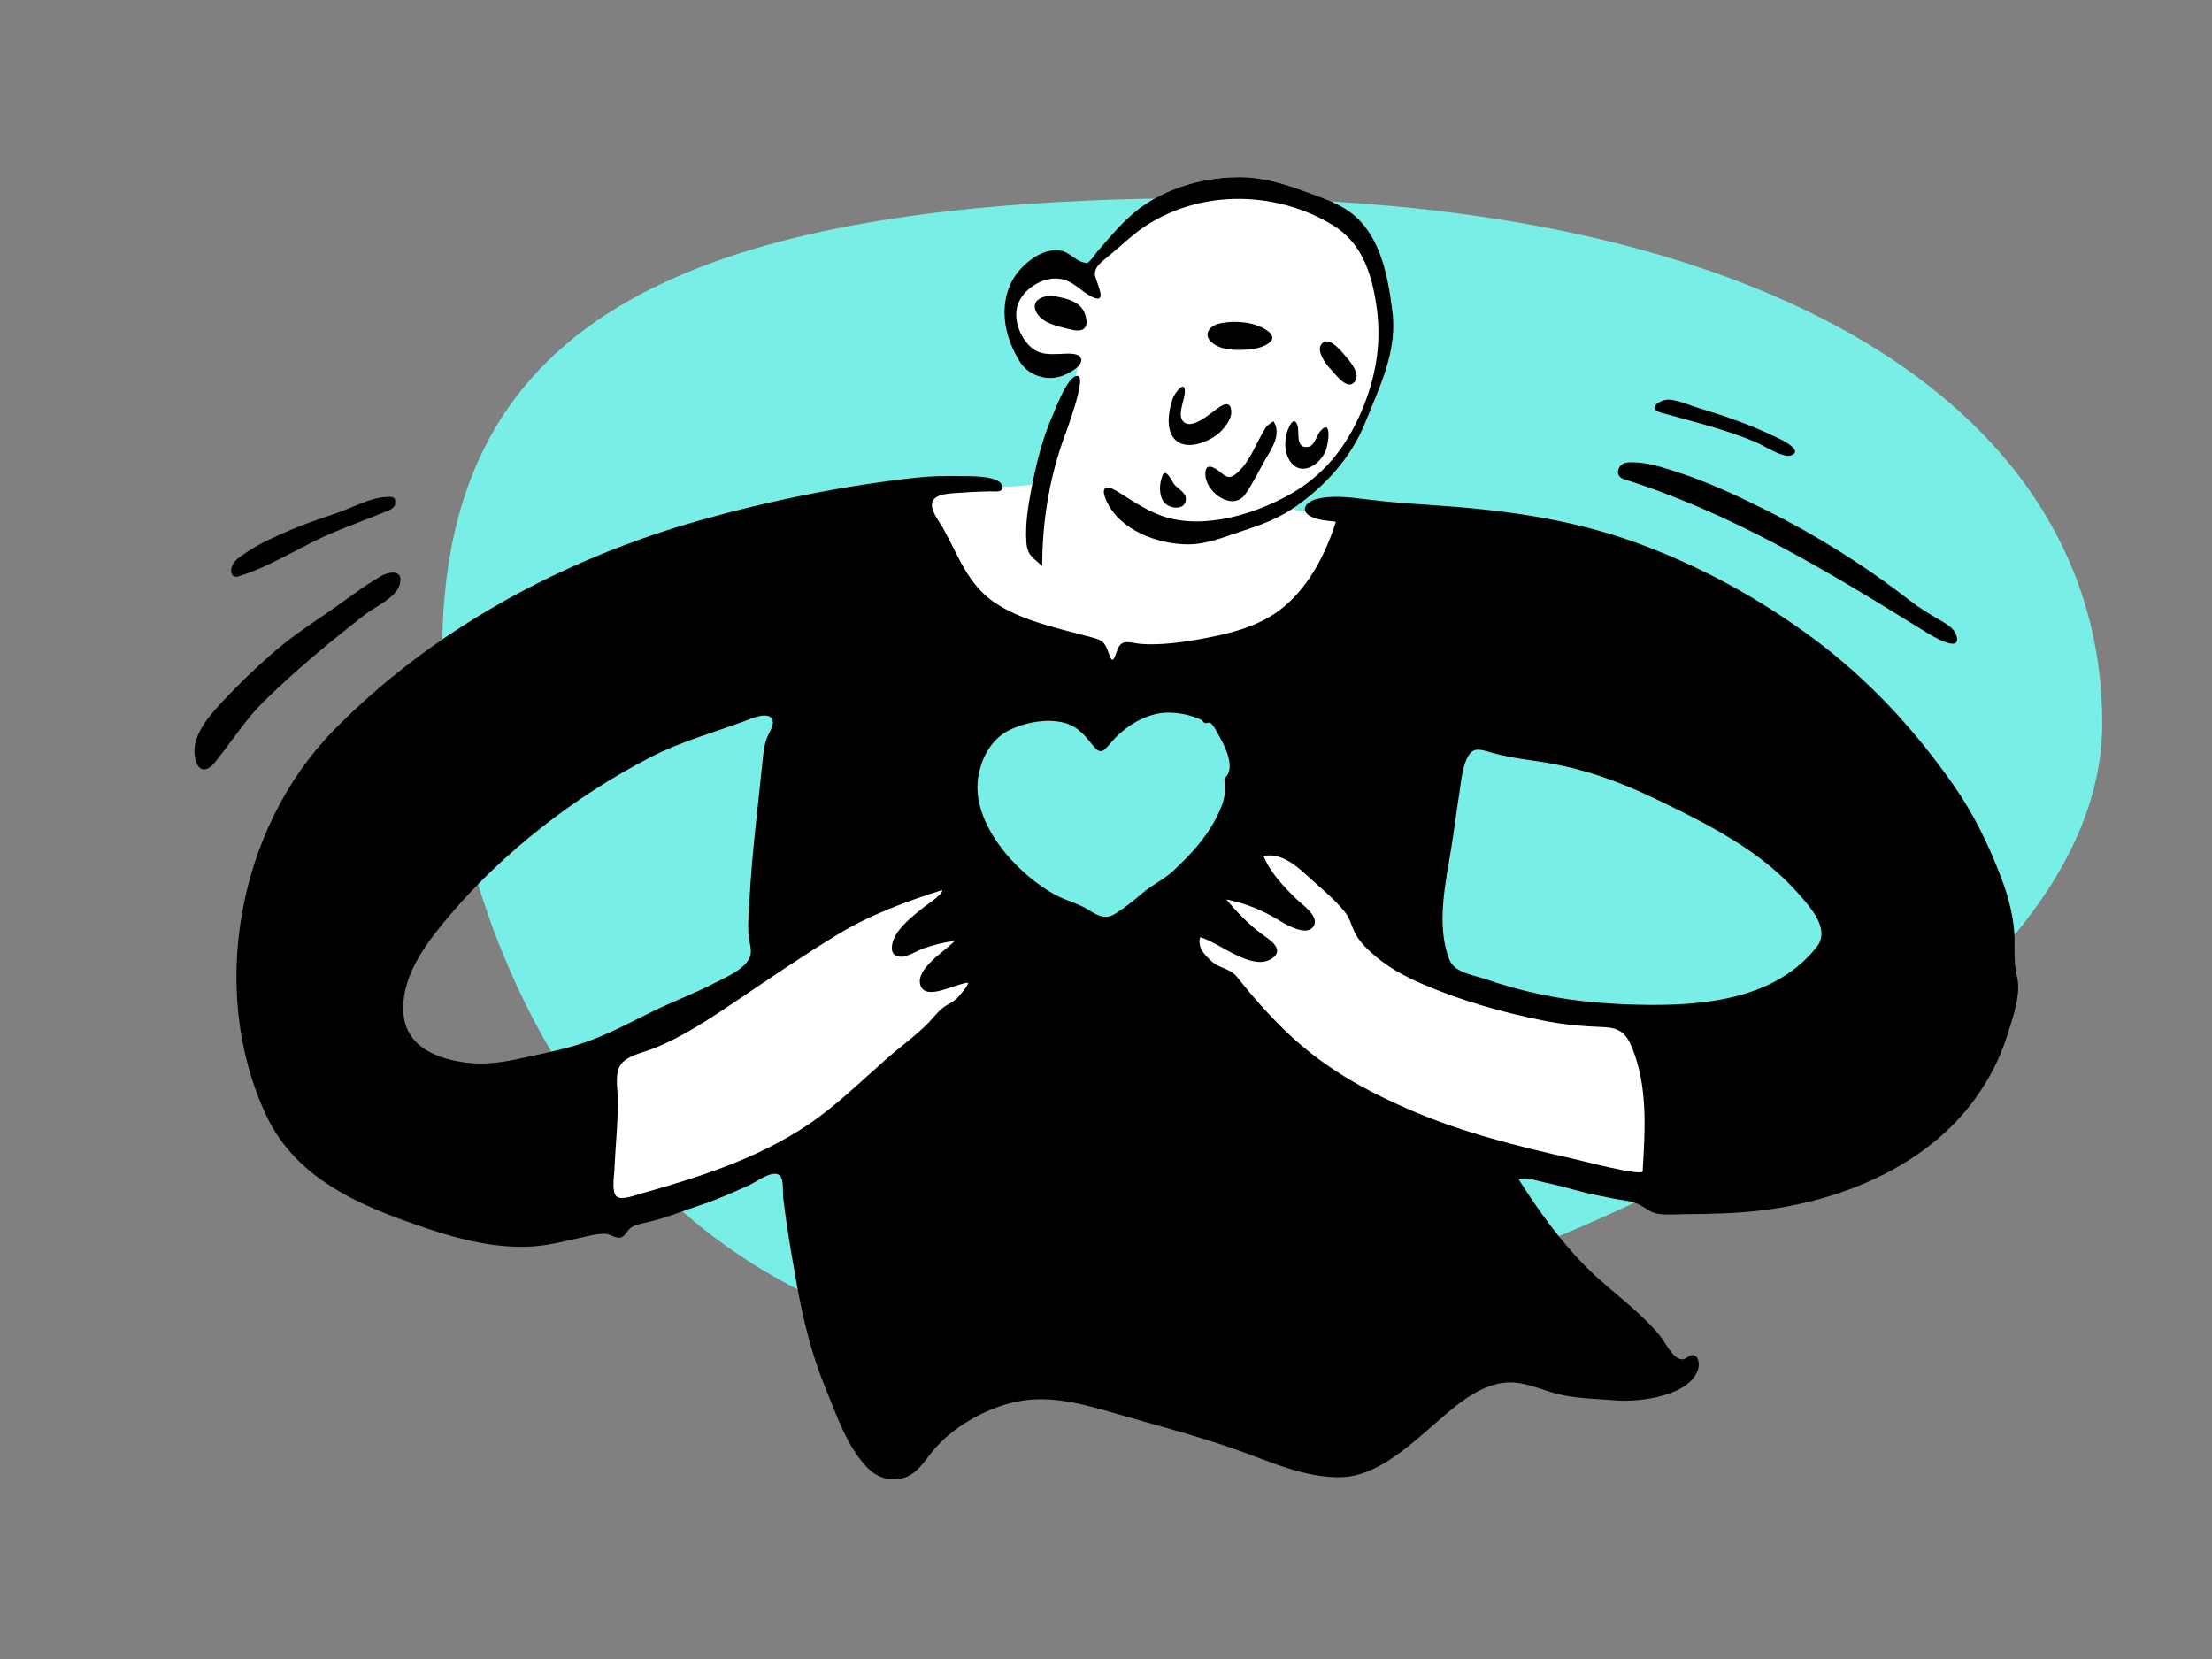 <?xml version="1.0" encoding="UTF-8" standalone="no"?>
<!-- Created with Vectornator (http://vectornator.io/) -->
<svg xmlns="http://www.w3.org/2000/svg" xmlns:xlink="http://www.w3.org/1999/xlink" height="100%" stroke-miterlimit="10" style="fill-rule:nonzero;clip-rule:evenodd;stroke-linecap:round;stroke-linejoin:round;" version="1.1" viewBox="0 0 1024 768" width="100%" xml:space="preserve">
<rect x="0" y="0" width="1024" height="768" fill="#808080" stroke="none"/>
<defs></defs>
<g id="Characterloving">
<path d="M204.677 302.163C204.677 156.002 303.236 91.678 560.629 91.678C818.022 91.678 973.183 188.651 973.183 334.812C973.183 480.973 698.826 598.256 560.629 620.974C306.645 662.727 204.677 448.325 204.677 302.163Z" fill="#78eee7" fill-rule="nonzero" opacity="1" stroke="none"></path>
<g opacity="1">
<path d="M574.989 82.008C585.039 82.151 594.459 85.131 603.824 88.519C612.06 91.498 620.839 94.254 627.498 100.2C639.476 110.897 642.596 128.608 644.556 143.76C647.001 162.668 638.865 178.532 632.017 195.638C625.613 211.637 613.858 224.598 599.886 234.474C592.565 239.647 629.185 232.041 627.154 240.702C615.061 292.251 600.104 323.11 503.38 320.191C395.381 316.932 433.388 242.921 427.437 229.158C424.728 222.891 477.297 227.95 481.173 222.854C496.723 202.408 498.725 163.107 500.113 165.325C502.57 169.248 493.903 173.371 491.106 174.238C484.3 176.35 476.256 173.865 472.344 167.79C468.366 161.613 465.644 154.465 465.096 147.107C464.572 140.057 466.173 132.919 470.331 127.131C474.755 120.974 483.773 114.073 491.857 116.211C495.365 117.139 498.185 120.765 501.628 121.453C503.801 121.887 502.887 122.198 504.687 120.587C505.83 119.565 506.911 117.679 507.966 116.467C514.033 109.502 520.032 102.068 527.458 96.492C540.773 86.495 558.47 81.774 574.989 82.008Z" fill="#ffffff" fill-rule="nonzero" opacity="1" stroke="none"></path>
<g opacity="1">
<path d="M444.25 220.406C437.456 220.254 430.572 220.409 423.812 221.156C390.295 224.863 356.466 231.735 324.031 240.875C261.104 258.607 200.143 291.272 154.219 338.344C110.136 383.528 96.181 458.713 123.281 516.406C137.365 546.39 167.934 558.708 197.562 568.656C213.19 573.903 229.731 578.021 246.344 577.031C254.316 576.556 261.881 574.398 269.656 572.781C273.047 572.075 276.923 570.935 280.406 571.219C283.043 571.434 285.558 573.879 288.031 572.594C289.786 571.681 290.543 569.054 292.688 567.938C295.263 566.599 298.406 566.113 301.188 565.438C308.919 563.559 316.38 560.497 323.938 558C331.752 555.417 339.127 552.113 346.625 548.75C350.411 547.052 359.189 540.139 361.656 545.188C362.781 547.491 362.289 551.927 362.562 554.344C363.042 558.57 363.634 562.792 364.25 567C365.608 576.264 367.209 585.504 368.875 594.719C371.883 611.345 375.77 627.236 382.25 642.875C387.424 655.362 391.955 669.535 401.562 679.469C405.756 683.805 411.485 685.738 417.5 684.375C424.343 682.824 427.753 676.619 431.906 671.594C441.046 660.535 456.13 652.05 470.062 649C487.124 645.265 503.746 650.732 520.031 655.375C537.258 660.287 554.81 664.971 571.719 670.875C587.474 676.378 604.475 684.52 621.562 683.812C636.464 683.196 650.379 671.057 661.125 661.812C671.919 652.528 685.418 638.937 700.938 640.031C708.644 640.574 715.681 644.301 723.188 645.812C731.429 647.472 740.183 647.694 748.562 648.312C758.965 649.08 782.246 646.358 786.094 633.844C786.665 631.987 786.671 628.18 784.219 627.438C781.964 626.755 780.793 629.402 778.656 629.281C774.309 629.036 770.919 621.434 768.531 618.5C758.894 606.655 745.689 597.826 734.875 587.125C722.664 575.043 712.232 560.406 703.031 545.969C707.191 544.888 711.662 546.678 715.688 547.531C720.58 548.567 725.367 549.829 730.188 551.156C735.5 552.619 740.889 553.635 746.281 554.75C750.305 555.58 755.619 555.826 759.25 557.844C762.42 559.606 764.189 561.489 768.125 562C772.127 562.519 776.26 562.09 780.281 562.062C791.156 561.989 801.989 561.775 812.812 560.625C851.056 556.562 891.597 540.384 914.594 508.281C920.849 499.549 925.909 489.89 929.094 479.625C931.579 471.611 935.85 460.321 933.688 451.906C931.744 444.343 933.229 435.966 932.156 428.219C931.116 420.71 929.249 413.796 926.562 406.719C920.613 391.051 913.799 376.938 904.156 363.188C885.995 337.293 864.912 314.508 839.469 295.594C814.35 276.922 786.527 261.729 757.062 251.094C725.818 239.815 694.386 235.881 661.438 233.719C651.598 233.074 641.753 232.337 631.969 231.094C624.818 230.185 615.851 229.06 608.781 231.25C604.34 232.627 601.849 236.49 606.688 239.031C610.118 240.834 614.618 241.052 618.406 241.531C613.829 256.072 606.396 270.676 594.594 280.688C583.072 290.463 567.635 293.802 553.094 296.281C545.208 297.625 536.383 298.673 528.375 298.094C523.312 297.728 519.387 295.379 517.344 300.594C515.926 304.216 515.244 308.189 513.375 302.719C511.165 296.252 510.063 296.306 503.188 294.469C489.127 290.712 473.017 287.279 460.75 279.156C448.023 270.728 443.605 257.071 436.5 244.375C434.743 241.237 429.448 234.908 432.156 231.312C434.633 228.024 442.687 228.343 446.375 228C450.267 227.638 454.189 227.62 458.094 227.469C460.356 227.381 464.879 228.317 463.969 224.938C462.595 219.845 447.903 220.489 444.25 220.406ZM354.375 331.25C355.478 331.314 356.428 331.618 357.062 332.344C359.114 334.693 356.31 338.632 355.375 340.812C353.551 345.064 353.314 349.341 352.844 353.906C350.74 374.294 348.196 394.681 347.031 415.156C346.707 420.863 346.136 426.821 346.469 432.531C346.652 435.694 348.315 439.725 347.219 442.812C345.112 448.749 335.457 452.661 330.344 455.312C321.189 460.059 311.498 463.616 302.25 468.156C292.093 473.143 282.179 478.544 271.469 482.312C262.136 485.595 252.57 487.444 242.938 489.562C233.757 491.583 225.279 493.12 215.875 491.938C202.891 490.305 188.521 484.91 186.875 470.156C184.923 452.677 197.274 436.634 207.875 424.094C220.776 408.835 235.269 395.195 250.969 382.844C266.651 370.504 283.579 359.621 301.312 350.438C314.803 343.451 330.048 339.212 344.312 333.969C346.348 333.221 351.066 331.057 354.375 331.25ZM683.531 347.094C685.355 346.86 687.547 347.546 690.281 348.344C697.816 350.544 705.534 351.473 713.281 352.656C732.188 355.543 748.693 361.342 765.875 369.594C782.865 377.752 799.345 385.811 814.5 397.156C822.178 402.906 828.805 409.142 834.969 416.469C839.73 422.129 846.838 430.977 841.031 438.344C822.596 461.729 791.243 465.417 763.406 465.188C746.691 465.049 729.95 463.813 713.562 460.406C704.728 458.569 695.942 456.11 687.406 453.188C681.768 451.256 673.368 450.291 670.969 444.25C664.639 428.309 669.3 408.336 671.906 392.156C673.232 383.927 674.242 375.643 675.531 367.406C676.356 362.137 676.76 356.305 678.969 351.375C680.262 348.487 681.708 347.328 683.531 347.094Z" fill="#000000" fill-rule="nonzero" opacity="1" stroke="none"></path>
<path d="M760.439 542.212C760.29 544.73 731.398 537.128 727.596 536.275C702.649 530.68 677.208 524.307 653.657 514.197C631.674 504.761 612.305 493.965 595.006 477.2C586.943 469.385 579.69 461.156 572.751 452.392C569.272 447.999 564.52 448.509 560.641 444.793C557.153 441.448 554.477 438.836 555.567 433.836C564.286 436.133 580.384 450.573 589.421 443.281C594.573 439.125 587.428 434.783 584.13 432.375C577.929 427.846 572.627 422.259 567.699 416.395C576.161 418.036 584.038 421.205 591.404 425.617C594.676 427.577 605.891 434.684 608.502 427.909C610.109 423.738 602.504 418.497 600.133 416.189C594.311 410.524 588.025 403.91 584.934 396.293C592.577 394.52 599.781 400.427 604.986 405.238C610.763 410.58 617.845 416.186 622.69 422.341C625.189 425.515 625.733 429.265 627.685 432.689C629.882 436.541 633.396 439.843 636.754 442.693C643.225 448.186 650.793 452.23 658.561 455.575C676.312 463.217 695.339 468.626 714.26 472.42C723.542 474.282 732.596 475.139 742.018 475.455C749.34 475.701 752.58 477.891 755.376 484.637C762.941 502.893 761.568 522.975 760.439 542.212" fill="#ffffff" fill-rule="nonzero" opacity="1" stroke="none"></path>
<path d="M543.157 403.112C538.924 407.073 533.423 409.558 528.997 413.366C525.103 416.717 520.612 420.292 516.266 423.002C511.627 425.894 508.16 423.866 503.983 421.249C499.079 418.179 493.441 416.934 488.391 414.187C470.927 404.682 449.563 381.393 452.823 360.009C454.205 350.946 458.891 342.028 467.399 337.916C475.127 334.182 486.361 332.109 494.628 335.231C499.291 336.992 502.628 340.879 505.616 344.701C509.1 349.156 510.434 348.454 513.982 344.157C520.332 336.47 530.802 329.726 541.153 329.888C546.297 329.97 551.407 331.054 556.041 333.189C556.669 333.479 557.019 334.355 557.649 334.652C558.423 335.017 559.695 334.258 560.233 334.599C561.589 335.458 562.944 338.141 563.726 339.503C566.867 344.966 572.521 355.68 566.823 360.28C566.819 360.282 567.076 366.504 566.998 367.213C566.596 370.925 565.313 373.989 563.66 377.384C558.695 387.581 551.367 395.432 543.157 403.112" fill="#78eee7" fill-rule="nonzero" opacity="1" stroke="none"></path>
<path d="M551.598 489.392C547.588 490.638 543.268 478.07 547.115 476.064C550.783 474.151 555.229 488.264 551.598 489.392" fill="#000000" fill-rule="nonzero" opacity="1" stroke="none"></path>
<path d="M488.61 474.365C487.221 479.112 486.634 484.5 483.238 488.364C480.128 484.674 479.821 477.865 482.837 474.071C484.559 471.907 490.129 469.177 488.61 474.365" fill="#000000" fill-rule="nonzero" opacity="1" stroke="none"></path>
<path d="M616.946 391.184C616.923 391.304 621.771 393.623 619.406 396.158C616.174 399.621 616.619 392.881 616.946 391.184" fill="#000000" fill-rule="nonzero" opacity="1" stroke="none"></path>
<path d="M636.981 352.492C636.925 357.292 626.763 356.133 626.835 351.305C626.924 345.363 637.04 347.403 636.981 352.492" fill="#000000" fill-rule="nonzero" opacity="1" stroke="none"></path>
<path d="M624.85 312.373C625.856 307.978 643.532 301.864 643.051 309.524C642.809 313.364 622.717 321.717 624.85 312.373" fill="#000000" fill-rule="nonzero" opacity="1" stroke="none"></path>
<path d="M443.646 461.417C441.664 463.799 438.85 464.738 436.475 466.567C433.984 468.483 432.204 470.969 430.029 473.219C424.055 479.395 416.864 484.47 410.42 490.144C398.571 500.573 387.222 511.786 374.085 520.631C350.61 536.436 323.387 545.081 296.363 552.65C294.124 553.277 287.675 555.808 285.46 553.923C283.071 551.89 284.286 544.736 284.396 542.031C284.844 530.94 286.137 519.718 285.997 508.644C285.939 504.095 284.607 497.629 286.981 493.467C289.63 488.819 297.029 487.459 301.606 485.71C315.516 480.393 328.916 471.425 341.204 463.118C356.309 452.906 371.564 442.525 387.109 432.993C402.339 423.654 419.137 417.4 436.125 412.066C436.912 413.72 428.806 419.042 427.879 419.788C423.435 423.366 418.6 427.075 415.301 431.798C412.965 435.142 410.57 442.708 417.019 442.902C420.146 442.996 424.767 439.972 427.602 438.994C432.284 437.378 437.109 436.244 442.007 435.506C437.796 440.142 423.524 448.47 426.121 456.18C428.64 463.662 443.213 454.931 448.23 454.931C447.407 457.54 445.34 459.381 443.646 461.417" fill="#ffffff" fill-rule="nonzero" opacity="1" stroke="none"></path>
<path d="M400.913 349.825C403.475 349.473 407.312 348.775 409.596 350.435C412.574 352.599 411.793 355.61 409.043 357.18C406.87 358.421 401.786 358.76 399.64 357.634C395.984 355.717 396.603 350.418 400.913 349.825" fill="#000000" fill-rule="nonzero" opacity="1" stroke="none"></path>
<path d="M415.101 397.035C413.03 400.483 405.465 402.744 406.124 396.31C406.689 390.801 418.913 390.686 415.101 397.035" fill="#000000" fill-rule="nonzero" opacity="1" stroke="none"></path>
<path d="M412.292 299.906C415.62 301.195 421.659 302.298 422.646 306.579C423.565 310.563 419.789 310.3 417.064 309.203C414.823 308.303 404.84 299.837 412.292 299.906" fill="#000000" fill-rule="nonzero" opacity="1" stroke="none"></path>
</g>
<path d="M574.989 82.008C585.039 82.151 594.459 85.131 603.824 88.519C612.06 91.498 620.839 94.254 627.498 100.2C639.476 110.897 642.596 128.608 644.556 143.76C647.001 162.668 638.865 178.532 632.017 195.638C625.613 211.637 613.858 224.598 599.886 234.474C592.565 239.647 584.475 242.77 576.011 245.508C567.413 248.289 559.086 252.014 549.887 252C535.917 251.98 518.033 245.345 512.082 231.582C509.373 225.315 512.011 224.19 517.432 227.596C525.297 232.537 532.879 237.869 542.07 240.061C559.894 244.313 581.242 237.726 596.871 229.034C612.494 220.345 622.983 207.291 629.993 191.038C637.065 174.64 639.813 158.482 637.085 140.805C634.775 125.824 630.176 112.14 616.677 104.008C587.534 86.455 548.269 87.869 522.353 110.681C518.798 113.808 515.285 116.851 511.623 119.838C509.294 121.736 506.552 124.013 506.891 127.295C507.18 130.106 513.173 140.944 505.956 137.615C500.106 134.915 496.927 129.639 489.84 128.986C482.297 128.29 473.3 134.084 471.043 141.377C468.891 148.336 472.729 157.857 478.74 161.848C482.463 164.32 486.559 163.938 490.786 163.838C492.884 163.789 498.725 163.107 500.113 165.325C502.57 169.248 493.903 173.371 491.106 174.238C484.3 176.35 476.256 173.865 472.344 167.79C468.366 161.613 465.644 154.465 465.096 147.107C464.572 140.057 466.173 132.919 470.331 127.131C474.755 120.974 483.773 114.073 491.857 116.211C495.365 117.139 498.185 120.765 501.628 121.453C503.801 121.887 502.887 122.198 504.687 120.587C505.83 119.565 506.911 117.679 507.966 116.467C514.033 109.502 520.032 102.068 527.458 96.492C540.773 86.495 558.47 81.774 574.989 82.008ZM538.169 220.113C539.744 216.421 542.636 223.006 543.492 224.107C545.185 226.286 549.167 227.98 548.995 231.193C548.711 236.497 541.482 235.513 539.071 232.746C536.328 229.596 536.615 223.758 538.169 220.113ZM589.53 195C593.43 201.078 588.677 207.638 585.594 213.018C582.645 218.161 579.907 223.975 576.475 228.811C570.777 236.839 558.381 228.154 558.013 219.903C557.731 213.587 562.205 216.336 565.077 218.695C568.033 221.125 569.433 221.73 572.532 219.076C578.765 213.735 581.566 204.805 585.875 198.043C586.729 196.702 588.278 195.896 589.53 195ZM600.648 196.954C601.654 199.894 599.544 207.682 605.409 206.903C608.65 206.473 609.342 201.823 611.045 199.793C616.775 192.97 615.018 205.875 613.521 209.105C610.221 216.223 600.985 221.128 596.404 212.097C594.7 208.738 594.708 204.498 595.573 200.887C596.045 198.92 598.792 191.526 600.648 196.954ZM548.347 183.034C547.828 186.463 544.604 193.296 548.54 195.749C552.003 197.909 558.033 193.219 560.7 191.261C563.471 189.226 569.751 183.389 569.997 190.653C570.123 194.356 566.416 198.799 563.771 200.932C558.128 205.481 546.403 209.562 542.244 200.999C539.979 196.334 541.218 189.694 542.716 184.993C543.929 181.183 549.601 174.75 548.347 183.034ZM622.36 164.258C624.656 166.925 630.099 172.899 627.14 176.697C623.68 181.136 618.057 172.992 615.841 170.725C613.844 168.683 609.643 162.868 611.434 159.783C614.4 154.679 620.343 161.917 622.36 164.258ZM586.265 152.775C593.771 157.665 583.902 161.186 579.627 161.624C574.452 162.152 567.836 162.502 563.083 159.963C556.346 156.364 558.592 150.927 565.122 149.625C571.817 148.292 580.44 148.979 586.265 152.775ZM488.68 137.208C494.2 138.282 500.505 139.679 502.385 145.698C504.326 151.917 501.537 153.981 495.899 152.581C490.682 151.285 482.89 149.981 479.941 144.885C476.417 138.797 483.561 136.213 488.68 137.208Z" fill="#000000" fill-rule="evenodd" opacity="1" stroke="none"></path>
<path d="M184.946 270.85C183.094 276.833 173.718 280.8 169.042 284.437C152.688 297.16 136.707 310.407 121.922 324.927C114.248 332.464 108.439 341.581 101.784 349.963C100.161 352.008 97.284 356.591 94.1 356.16C90.606 355.69 89.899 349.672 90.011 347.044C90.392 338.082 98.577 329.427 104.414 323.256C110.98 316.317 118 309.555 125.169 303.237C133.063 296.281 141.628 290.302 150.357 284.449C158.928 278.701 167.146 272.06 176.06 266.854C180.259 264.402 187.231 263.469 184.946 270.85ZM756.622 214.036C763.449 214.251 770.11 216.49 776.548 218.569C790.709 223.142 804.197 229.486 817.497 236.117C840.815 247.739 863.254 261.801 883.822 277.79C888.122 281.131 892.53 283.839 897.206 286.571C900.198 288.322 904.465 290.457 905.618 294.025C908.546 303.093 893.765 293.991 891.667 292.689L888.717 290.86C844.953 263.736 801.24 237.383 751.738 221.828C749.101 221 748.28 218.647 749.664 216.316C751.164 213.789 754.086 213.956 756.622 214.036ZM182.955 233.015C182.638 235.776 179.511 236.404 177.402 237.29C169.532 240.596 161.465 243.415 153.616 246.776C139.049 253.013 125.671 262.064 110.466 266.798C106.991 267.881 106.478 264.374 107.409 261.988C108.445 259.325 111.557 257.455 113.807 255.914C120.3 251.466 127.663 248.269 134.873 245.179C142.022 242.114 149.381 239.795 156.71 237.226C163.522 234.837 171.428 230.392 178.742 230.063L179.062 230.048C181.39 229.93 183.323 229.773 182.955 233.015ZM769.047 191.07C762.087 189.112 768.663 184.706 772.799 185.016C777.413 185.361 781.873 187.54 786.249 188.854C799.627 192.871 812.028 197.264 824.526 203.499C826.39 204.43 834.602 208.843 829.17 210.797C825.406 212.151 816.614 206.342 813.382 204.948C799.179 198.824 783.917 195.251 769.047 191.07Z" fill="#000000" fill-rule="evenodd" opacity="1" stroke="none"></path>
<path d="M491.608 205.331C492.478 202.779 503.238 174.877 499.026 174.036C494.565 173.143 488.602 189.332 487.308 192.257C482.529 203.059 479.699 214.649 477.482 226.236C475.937 234.304 474.58 242.569 475.121 250.817C475.537 257.156 478.155 258.116 482.469 262C482.469 242.746 485.395 223.555 491.608 205.331" fill="#000000" fill-rule="evenodd" opacity="1" stroke="none"></path>
</g>
</g>
</svg>
